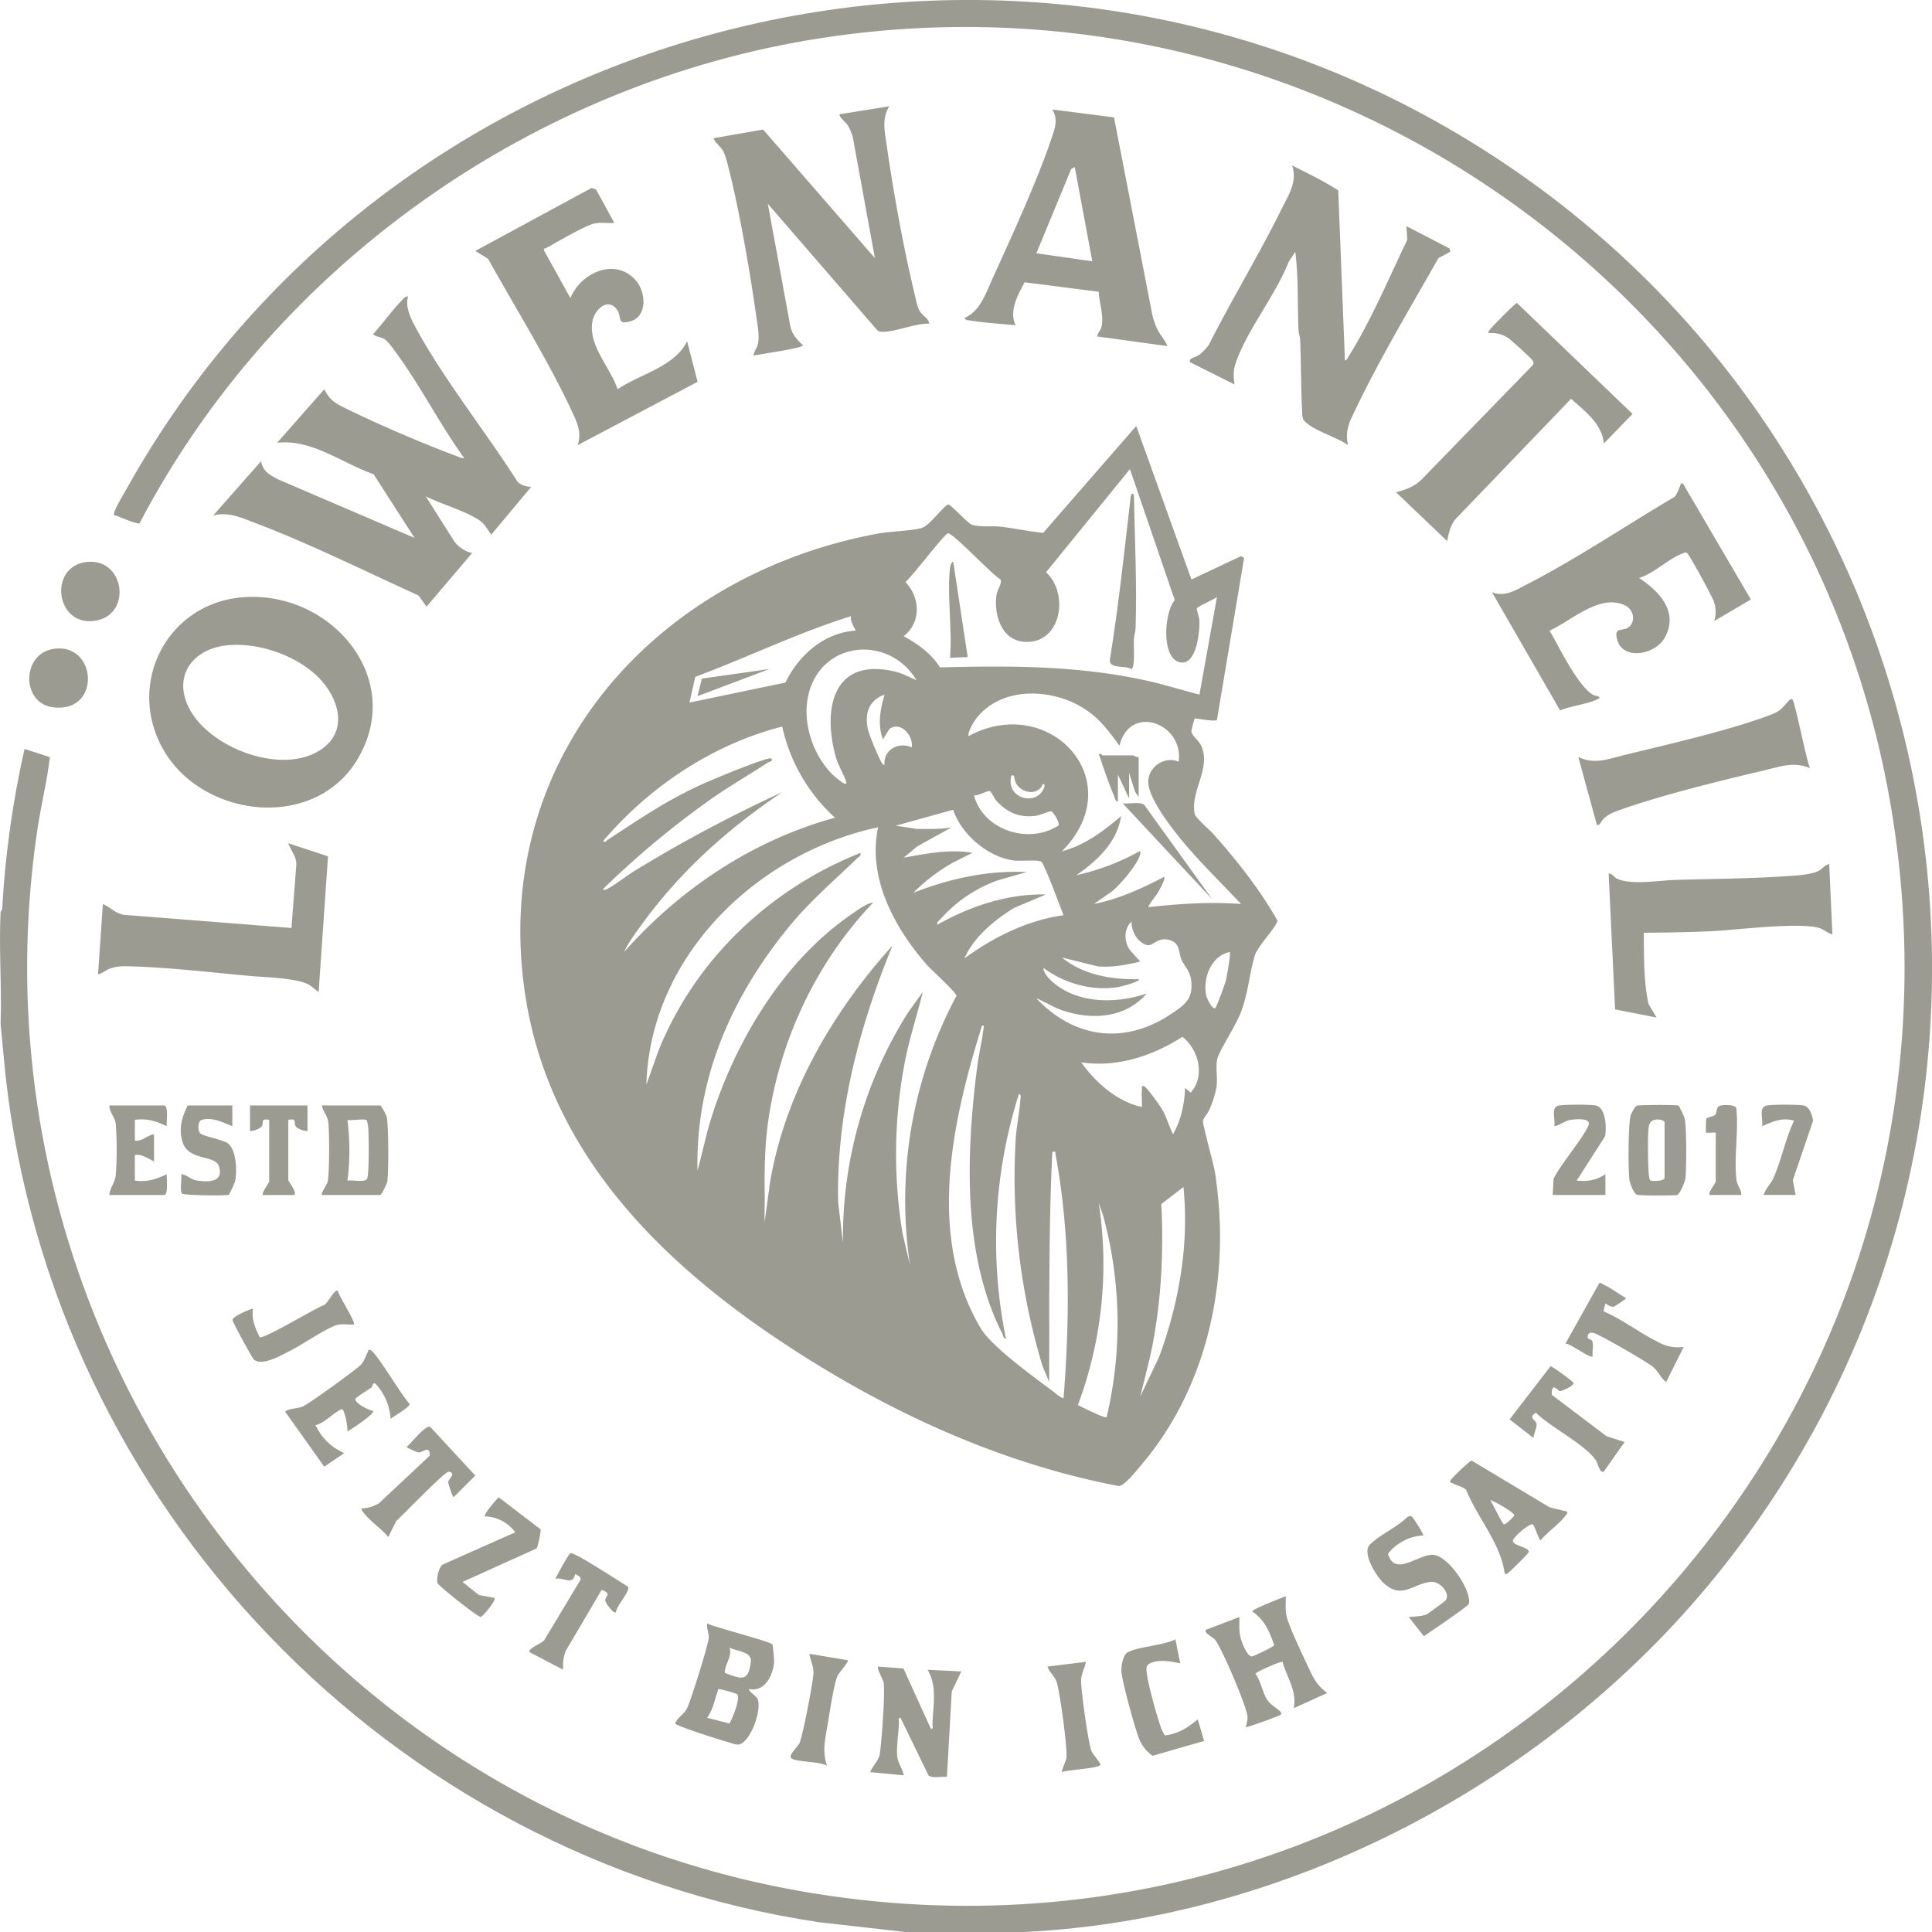 <svg fill="none" xmlns="http://www.w3.org/2000/svg" viewBox="0 0 40 40"><g clip-path="url(#a)"><g clip-path="url(#b)" fill="#9B9B91"><path d="M21.225 40h-2.482l-1.798-.204C8.079 38.456 1.106 31.184.115 22.271l-.103-1.072c.027-.765-.037-1.555 0-2.317 0-.004.032-.037.034-.08.062-1.113.217-2.21.462-3.296l.525.17c-.058.49-.18.98-.255 1.474C-.785 27.552 6.303 37.372 16.62 39.162c13.169 2.286 24.632-9.002 22.571-22.21C37.547 6.419 27.605-.826 17.044.782c-5.981.91-11.354 4.704-14.156 10.054-.034.025-.414-.13-.48-.16-.033-.015-.055.023-.046-.051.01-.09.212-.418.27-.524C7.933.62 20.156-2.802 29.688 2.49c10.858 6.032 13.703 20.44 5.835 30.143-3.444 4.248-8.796 7.09-14.297 7.366Z"/><path d="m24.668 11.998 1.024-.483.066.035-.563 3.358c-.074.039-.443-.046-.46-.03-.01.008-.067.234-.068.251-.004.097.14.185.195.298.23.468-.22.94-.128 1.419.018.092.297.32.38.414.495.554.97 1.156 1.334 1.799-.012.126-.41.53-.468.722-.115.381-.131.757-.286 1.17-.103.274-.441.786-.49.968-.04.151.007.4-.016.58a2.138 2.138 0 0 1-.15.477c-.03.072-.126.177-.131.23-.01.083.217.874.247 1.064.333 2.121-.113 4.39-1.514 6.047-.091.109-.355.446-.477.45-2.198-.42-4.271-1.314-6.171-2.47-2.899-1.767-5.572-4.147-6.116-7.687-.748-4.866 2.664-8.704 7.298-9.562.264-.049.686-.054.91-.117.148-.042.4-.392.54-.487.061-.01.409.393.5.42.168.053.415.021.587.04.297.034.59.099.887.128l1.927-2.212 1.142 3.177Zm.528.364c-.063.048-.392.192-.414.23-.015.025.047.187.05.25.013.224-.064 1.022-.454.852-.33-.146-.271-1.015-.056-1.27l-.928-2.711-1.737 2.135c.488.445.313 1.495-.45 1.44-.477-.033-.633-.564-.575-.974.015-.102.122-.243.082-.317-.17-.093-.989-.973-1.09-.956-.065.01-.75.905-.878 1.01.313.326.326.837-.036 1.12.3.169.566.354.752.647 1.448-.038 2.861-.04 4.285.275.366.08.723.196 1.086.288l.363-2.02Zm-7.578.396c-1.103.343-2.142.853-3.223 1.255l-.12.533 1.986-.414c.278-.569.803-1.035 1.456-1.076-.047-.095-.112-.185-.099-.298Zm1.357 1.324c-.577-.953-1.99-.818-2.242.323-.123.557.093 1.209.487 1.615.025.025.344.317.299.165-.046-.153-.164-.33-.215-.514-.275-.992-.066-2.062 1.21-1.771.161.037.31.118.461.182Zm4.203 1.358c-.24-.329-.437-.598-.797-.809-.667-.389-1.685-.408-2.181.262-.062.083-.16.26-.15.348 1.683-.91 3.375.931 1.937 2.383.472-.122.862-.419 1.224-.728-.08.542-.501.93-.926 1.224a4.85 4.85 0 0 0 1.307-.495c.033.003.016.05.01.075-.06.21-.402.607-.574.751l-.38.265c.515-.1.995-.324 1.456-.562.03.036-.089.252-.115.298-.067.121-.166.208-.215.33.64-.071 1.277-.114 1.92-.066-.444-.476-.921-.927-1.324-1.44-.194-.247-.598-.78-.597-1.092.002-.312.35-.54.63-.413.11-.797-1.015-1.211-1.225-.331Zm-4.898-.133c-.116-.323-.054-.61.033-.926-.317.118-.41.372-.349.696.024.126.219.595.287.706.015.023.031.055.062.054-.026-.312.287-.487.563-.364.04-.24-.23-.55-.462-.38l-.134.214Zm-2.085-.264c-1.437.366-2.75 1.244-3.706 2.367.03.052.075-.012.103-.03.653-.426 1.217-.814 1.937-1.14.16-.074 1.375-.584 1.435-.535.063.052-.05.071-.066.082-.38.251-.776.476-1.15.738a18.468 18.468 0 0 0-2.259 1.878c-.005.025.032.021.05.016.106-.035.45-.297.582-.378a28.934 28.934 0 0 1 3.075-1.64c-1.118.75-2.098 1.626-2.893 2.717-.135.186-.286.384-.383.593 1.158-1.308 2.671-2.319 4.368-2.781a3.581 3.581 0 0 1-1.093-1.887Zm4.799 1.026c-.046-.05-.061.004-.067.05-.056.433.548.568.689.19.01-.03.026-.084-.026-.075-.093.237-.417.2-.545-.002-.039-.06-.046-.157-.052-.163Zm.922 1.02c.031-.053-.103-.275-.15-.29-.04-.011-.241.083-.329.093-.337.04-.583-.069-.806-.311-.043-.046-.104-.183-.133-.2-.04-.023-.259.104-.332.085.168.65.955.965 1.565.721.029-.01.18-.088.185-.097Zm.104 1.86c-.06-.146-.398-1.071-.463-1.11-.071-.043-.44-.006-.571-.024-.536-.073-1.082-.54-1.252-1.05l-1.19.33.446.068c.24-.002.477.01.712-.034l-.712.395-.28.233c.468-.083.946-.182 1.423-.1l-.387.193a3.78 3.78 0 0 0-.837.635c.746-.294 1.54-.469 2.35-.43l-.58.165a2.837 2.837 0 0 0-1.208.811c-.031.037-.08.054-.066.116.68-.387 1.46-.645 2.25-.628l-.663.28c-.405.25-.83.6-1.025 1.043.61-.443 1.297-.787 2.053-.894Zm-3.84-1.821c-2.512.538-4.72 2.667-4.798 5.329l.248-.695c.756-1.888 2.305-3.359 4.186-4.104.015.064-.033.078-.069.112-.503.486-.966.873-1.42 1.427-1.183 1.45-1.93 3.137-1.886 5.047l.215-.86c.478-1.684 1.518-3.467 2.985-4.463.13-.088.284-.21.44-.237-1.179 1.233-1.944 2.86-2.18 4.556-.069.5-.074.99-.069 1.483.002.194-.005.387-.001.58l.108-.8c.307-1.854 1.297-3.549 2.539-4.926-.69 1.68-1.164 3.477-1.125 5.313l.1.844a8.728 8.728 0 0 1 1.343-4.764l.31-.433c-.125.508-.291 1-.385 1.517a10.13 10.13 0 0 0-.034 3.488l.155.655a8.982 8.982 0 0 1 .96-5.578c-.002-.074-.52-.538-.613-.644-.67-.763-1.233-1.803-1.009-2.847Zm3.277 3.542c.797.84 1.843.967 2.81.31.252-.17.42-.287.401-.624-.015-.255-.132-.319-.207-.49-.07-.159-.017-.341-.256-.406-.247-.066-.335.145-.465.104-.203-.064-.312-.284-.314-.483-.164.154-.155.416-.03.593l.212.234c-.294.07-.571.124-.878.1l-.743-.183c.437.36 1.035.461 1.588.447.057.041-.346.149-.389.157-.543.101-1.14-.058-1.58-.389-.013.115.167.282.27.358.525.39 1.27.373 1.865.172-.44.513-1.14.556-1.753.346-.19-.065-.347-.174-.53-.246Zm3.706.198c.024-.018.198-.492.216-.562.02-.082.106-.563.082-.596-.385.08-.562.54-.488.903.01.048.127.302.19.255Zm-4.335 6.852c-.06-.009-.055-.07-.075-.107-.84-1.643-.747-3.783-.516-5.565.031-.237.092-.473.119-.71.004-.036.038-.113-.024-.106-.617 1.98-1.156 4.361-.028 6.268.224.38 1.112 1.017 1.502 1.31.032.025.19.16.214.134.132-1.665.141-3.397-.167-5.047-.01-.054.022-.057-.065-.05-.05.968-.058 1.928-.064 2.898-.002.24-.002.483 0 .725 0 .381-.004.763-.002 1.143l-.14-.338a13.476 13.476 0 0 1-.554-4.676c.017-.275.077-.554.098-.828.003-.037.024-.124-.032-.115a10.073 10.073 0 0 0-.266 5.064Zm3.707-5.197.116.099c.304-.33.169-.895-.17-1.155-.615.393-1.36.642-2.097.527.3.419.742.812 1.257.926.006-.115-.008-.233 0-.348.003-.036-.019-.11.049-.081.058.023.33.406.375.486.092.163.138.34.221.506.167-.29.237-.626.25-.96Zm-.033 2.053-.458.352c.047.928.006 1.845-.153 2.76-.072.413-.184.817-.282 1.223l.389-.818c.412-1.116.624-2.326.504-3.517Zm-1.59 4.765a8.468 8.468 0 0 0-.074-4.177l-.09-.258a8.318 8.318 0 0 1-.432 4.185c.082.038.554.28.596.25ZM8.45 6.139c-.07.207.06.465.16.65.582 1.072 1.451 2.154 2.108 3.19a.412.412 0 0 0 .281.099l-.828.992c-.111-.154-.135-.236-.307-.337-.312-.182-.722-.294-1.049-.457l.597.943a.663.663 0 0 0 .363.232l-.944 1.109-.165-.231c-1.116-.506-2.244-1.07-3.393-1.506-.284-.107-.548-.233-.86-.15l.993-1.125c.033.215.191.292.364.382l2.813 1.207-.848-1.319c-.646-.225-1.293-.738-1.998-.65l.977-1.108c.11.22.223.287.435.391.684.337 1.623.74 2.338 1.005.042.015.075.036.123.026-.502-.69-.892-1.474-1.396-2.161-.063-.086-.175-.252-.26-.303-.086-.052-.166-.036-.23-.1.196-.214.379-.473.578-.68.04-.042.081-.108.149-.1ZM4.969 12.371c1.837-.189 3.453 1.65 2.428 3.356-.914 1.522-3.332 1.2-4.082-.331-.652-1.333.178-2.873 1.654-3.025Zm-.298.993c-.662.08-1.08.605-.777 1.255.395.85 1.904 1.432 2.72.92.637-.397.395-1.127-.065-1.557-.461-.43-1.24-.696-1.878-.618ZM18.412 2.2c-.16.251-.094.526-.055.8.135.949.35 2.138.574 3.066.027.11.053.265.103.36.057.11.19.157.205.275-.29-.01-.673.165-.945.167-.048 0-.093.003-.132-.032l-2.265-2.617.46 2.503c.026.18.139.308.267.426 0 .062-.908.187-1.025.215.016-.107.086-.163.1-.28.023-.184-.019-.373-.044-.553-.13-.922-.346-2.171-.574-3.067-.026-.101-.059-.235-.104-.326-.054-.109-.167-.169-.205-.275l1.027-.18 2.315 2.662-.458-2.504a.944.944 0 0 0-.11-.254c-.028-.044-.197-.187-.16-.22l1.026-.166ZM27.845 7.463c.041-.003.054-.048.072-.077.454-.717.851-1.654 1.219-2.422l-.017-.282.89.461.02.068-.248.133c-.57 1.009-1.185 2.03-1.69 3.078-.128.268-.26.483-.18.795-.222-.159-.662-.288-.853-.454-.057-.05-.073-.06-.093-.14-.031-.523-.024-1.05-.046-1.575-.003-.078-.033-.15-.036-.229-.02-.534 0-1.078-.065-1.606l-.138.209c-.264.678-.863 1.416-1.093 2.084-.058.167-.05.282-.027.454l-.926-.464c-.018-.094.122-.093.197-.151.068-.053.143-.132.195-.202.48-.951 1.041-1.869 1.512-2.824.144-.291.325-.553.215-.894.32.164.657.323.954.518l.138 3.52ZM24.17 7.165l-1.455-.199c.021-.102.085-.127.1-.247.028-.237-.055-.448-.068-.679l-1.534-.196c-.136.262-.328.589-.186.89-.312-.03-.634-.049-.943-.098-.048-.008-.085-.002-.116-.05.328-.15.44-.507.578-.812.398-.876.935-2.04 1.234-2.936.068-.203.126-.365.008-.571l1.276.163.791 4.074c.02.096.05.186.089.276.063.145.169.245.227.385Zm-1.919-3.707-.074.042-.72 1.744 1.158.166-.364-1.952ZM35.49 12.858a.62.62 0 0 0-.008-.406c-.034-.105-.507-.972-.555-1.004-.038-.025-.057 0-.09.011-.268.09-.607.424-.903.506.42.278.832.707.53 1.242-.195.347-.854.47-.977.05-.094-.318.137-.152.264-.3.116-.135.053-.347-.105-.423-.517-.245-1.089.298-1.531.507-.059.04-.017.035-.002.066.028.055.065.114.094.17.154.292.511.963.778 1.11.053.03.217.03.075.096-.214.1-.534.131-.76.225l-1.41-2.446c.269.102.485-.04.717-.16 1.03-.528 2.056-1.222 3.055-1.81.07-.066.087-.16.126-.238.016-.03-.01-.054.056-.042l1.406 2.4-.76.446ZM12.72 4.616c-.143.01-.29-.02-.431.016-.19.049-.779.39-.983.506-.028.016-.057-.01-.04.054l.544.98c.207-.516.91-.847 1.34-.382.232.25.265.78-.123.87-.267.062-.141-.1-.258-.255-.19-.253-.462.008-.505.255-.084.497.374.95.523 1.399.47-.321 1.172-.457 1.439-.993l.217.839-2.485 1.312c.092-.258-.008-.468-.115-.696-.505-1.079-1.16-2.125-1.737-3.161l-.265-.165 2.406-1.303.092.028.38.696ZM33.206 9.184c-.036-.413-.394-.67-.679-.927l-2.4 2.499c-.1.132-.136.286-.165.446l-1.059-1.01c.2-.054.377-.115.53-.264l2.3-2.367c.034-.049.012-.075-.015-.117a9.076 9.076 0 0 0-.467-.427.597.597 0 0 0-.428-.118c-.014-.05.013-.055.032-.083.038-.054.513-.537.552-.543L33.8 8.57l-.595.613ZM37.872 17.89l.066 1.455c-.103-.023-.172-.103-.28-.134-.43-.122-1.73.046-2.25.07-.458.02-.916.027-1.375.031.005.49-.006.996.098 1.475l.167.28-.859-.168-.134-2.811c.08-.006.108.074.176.105.295.137.868.035 1.196.025.842-.025 1.748-.028 2.583-.098.099-.008.266-.037.357-.073.114-.044.146-.137.255-.158ZM6.791 17.728l-.194 2.809c-.077-.048-.14-.119-.221-.16-.26-.129-.87-.142-1.186-.17-.813-.073-1.815-.193-2.613-.202a.88.88 0 0 0-.29.045c-.1.033-.16.102-.257.123l.1-1.456c.169.072.28.222.483.227l3.421.269.101-1.309c.007-.17-.114-.295-.166-.445l.822.27ZM37.11 14.48c.054.05.286 1.251.365 1.423-.336-.139-.605-.035-.934.043-.906.214-2.096.504-2.963.809-.147.052-.25.084-.373.19-.038.032-.104.195-.148.117l-.38-1.39c.336.164.627.04.966-.043.894-.218 2.121-.498 2.964-.81.268-.098.258-.131.435-.318.023-.024.053-.036.069-.021ZM15.992 34.047c.01.016.04.327.035.372-.027.274-.195.62-.527.55.03.082.17.146.192.222.068.23-.126.782-.34.906-.09.052-.177 0-.274-.027-.132-.036-1.087-.333-1.1-.39.056-.13.182-.181.248-.314.073-.148.451-1.346.45-1.473-.002-.094-.052-.184-.036-.281.16.08 1.314.374 1.352.435Zm-.987.589c.344.124.488.201.54-.236.025-.212-.304-.208-.442-.292.065.183-.097.343-.098.528Zm.256.44c-.014-.015-.372-.118-.388-.106-.071.2-.106.421-.233.594l.463.119c.058-.1.238-.53.158-.608ZM26.62 33.05c.004.132-.013.266.014.398.045.214.335.817.443 1.047.116.246.173.387.403.556l-.694.315c.068-.372-.143-.625-.232-.96-.023-.021-.556.21-.56.248.107.147.143.378.234.525.07.114.187.17.272.25.024.023.035.053.02.069-.026.028-.634.246-.727.265.014-.073.036-.138.036-.215-.001-.184-.552-1.474-.68-1.607-.038-.04-.227-.137-.184-.197l.695-.265c.002.146-.012.28.023.424.022.09.145.416.243.39.055-.014.45-.2.455-.233-.103-.293-.193-.514-.455-.697 0-.046.598-.278.694-.314ZM18.705 34.544l.569 1.252c.057.008.03-.075.032-.115.014-.38.1-.767-.1-1.11l.696.034-.197.415-.1 1.77c-.108-.016-.303.037-.382-.033l-.579-1.192c-.057-.008-.031.075-.033.115-.007.211-.057.506-.033.696.017.136.109.247.133.38l-.695-.066c.049-.123.182-.247.2-.379.041-.302.106-1.177.082-1.46-.006-.066-.153-.312-.117-.346l.524.039ZM32.444 31.295c.014.05-.013.055-.032.083-.117.169-.38.341-.513.512-.04 0-.132-.326-.167-.332-.08-.013-.421.282-.41.345.018.11.35.128.327.233-.006.029-.368.387-.412.417-.028.019-.032.046-.083.032-.082-.63-.56-1.152-.797-1.734-.057-.068-.203-.095-.286-.145-.019-.012-.065 0-.042-.056.017-.041.41-.415.44-.41l1.615.968.36.087Zm-1.588-.232c.047.067.246.488.282.497.036.008.208-.162.213-.185.013-.058-.473-.332-.495-.312ZM8.087 29.375a1.189 1.189 0 0 0-.295-.708c-.07-.078-.068.031-.104.06-.052.04-.321.203-.33.235-.02.087.283.24.365.247.036.05-.266.253-.32.292-.068.048-.14.092-.21.138.012-.077-.057-.465-.116-.464-.198.084-.337.278-.546.333.147.279.31.445.596.578l-.414.28-.81-1.14c.11-.08.244-.049.382-.115.137-.066 1.094-.755 1.191-.86.069-.076.09-.173.14-.257.012-.02.001-.066.056-.042.124.051.655.964.809 1.113.01.067-.324.253-.394.31ZM29.23 31.398c.02.012.255.37.236.393a.985.985 0 0 0-.729.379c.136.476.601.028.915.02.313-.008.812.72.762 1.01-.01.057-.82.593-.934.677l-.313-.398c.108-.011.264-.014.363-.051.027-.011.386-.274.4-.294.104-.136-.106-.403-.312-.382-.369.038-.6.377-.98.015-.142-.134-.44-.606-.282-.779.177-.194.582-.376.779-.577.027-.017.064-.03.094-.013h.001ZM6.664 24.74c-.029-.025.104-.213.117-.263.043-.17.04-1.044.016-1.243-.017-.137-.112-.217-.133-.347h1.208c.019 0 .124.194.133.231.042.164.043 1.155.014 1.34-.008.05-.119.283-.147.283H6.664Zm.922-1.55c-.05-.032-.31.013-.393-.004a4.9 4.9 0 0 1 0 1.257c.101-.02.367.048.408-.04.044-.097.036-.88.024-1.037-.003-.039-.015-.161-.04-.176ZM11.193 31.665c.012.02-.059.372-.083.394l-1.534.693.34.272.322.058c.042.045-.236.385-.286.394-.056.01-.867-.641-.89-.692-.035-.077.02-.338.105-.392l1.501-.667a.806.806 0 0 0-.629-.33c-.034-.04.24-.35.285-.396l.87.666ZM34.756 22.893c.012.007.116.235.122.258.043.166.04 1.048.017 1.243-.01.08-.116.342-.182.35-.098.01-.763.012-.823-.008-.061-.021-.146-.236-.155-.309-.027-.216-.026-1.15.026-1.332.013-.043.087-.188.129-.203.05-.017.83-.022.866 0Zm-.293 1.5v-1.158c0-.05-.261-.118-.316.048-.043.13-.026.771-.016.946.002.046.008.19.04.21.038.023.273.016.292-.046ZM24.436 34.439c-.198-.044-.449-.093-.64.006-.088.047-.058.146-.047.234.03.233.208.865.291 1.099.01.027.062.15.084.152.295-.044.452-.155.675-.332l.13.447-1.068.307a.828.828 0 0 1-.277-.35c-.087-.225-.349-1.172-.366-1.39-.01-.11.032-.358.138-.408.258-.12.705-.132.98-.262l.1.497ZM33.24 26.992c-.008.005-.045.145-.032.162.398.17.746.45 1.134.637a.798.798 0 0 0 .518.094l-.364.728c-.126-.094-.156-.222-.287-.325-.13-.104-1.066-.643-1.201-.686-.084-.026-.145 0-.136.097.003.03.08.025.097.074.028.079-.009.22.005.31-.05.05-.457-.268-.563-.265l.694-1.242c.037-.038.059.005.085.016.153.065.327.202.478.284 0 .015-.236.172-.256.176-.08.017-.16-.071-.173-.06ZM12.753 33.38c-.054.039-.207-.186-.22-.231-.024-.095.16-.15-.077-.232l-.742 1.261a.864.864 0 0 0-.053.393l-.695-.364c-.056-.076.282-.19.313-.266l.733-1.221c.04-.08-.053-.092-.103-.134-.053.248-.23.068-.414.099.049-.078.268-.511.32-.527.083-.025 1.04.605 1.188.693.049.094-.245.401-.25.529ZM8.91 29.545l.93 1.005-.446.446c-.026.001-.116-.283-.114-.315.003-.058.179-.18.01-.211-.073-.014-.954.905-1.088 1.022l-.164.332c-.132-.17-.398-.344-.514-.512-.019-.028-.046-.033-.032-.083.12 0 .241-.043.348-.1l1.06-.993c-.007-.23-.144-.061-.23-.065-.036-.002-.251-.094-.251-.117.093-.063.39-.467.49-.409ZM33.205 30.467c-.076.053-.128-.175-.158-.222-.206-.329-.953-.7-1.248-.997-.179.113.008.143.014.24.005.074-.06.201-.064.284l-.494-.385.847-1.1c.03-.006.468.315.475.344.014.066-.253.174-.282.172-.038-.003-.176-.212-.166.076l1.131.855.376.121-.431.612ZM3.404 22.887c.09.028.036.345.05.43-.229-.106-.401-.166-.662-.132v.43c.151.023.255-.112.397-.132v.563c-.128-.059-.246-.156-.397-.133v.53c.262.034.433-.027.662-.132-.008.074.031.43-.05.43H2.263c.013-.163.117-.24.134-.413a7.19 7.19 0 0 0-.001-1.061c-.018-.147-.132-.234-.133-.38h1.141ZM6.994 26.727c.023.108.377.65.332.695-.109.01-.235-.019-.34.008-.21.053-.742.42-.984.539-.172.085-.572.324-.745.18-.035-.03-.438-.77-.443-.816-.007-.078.346-.22.426-.242-.036.236.043.39.135.593.076.054 1.154-.602 1.333-.664.076-.027.217-.341.286-.293ZM4.81 22.887v.43c-.19-.076-.426-.199-.64-.128-.077.026-.08.229-.022.278.073.06.447.125.562.2.186.12.199.592.16.785a2.205 2.205 0 0 1-.13.283c-.042.026-.946.015-.974-.025-.045-.065.002-.307-.014-.4.116.011.201.113.316.13.245.039.575.04.463-.297-.078-.237-.636-.103-.753-.504-.082-.28-.011-.505.106-.752h.926ZM32.147 24.74l.018-.328c.083-.226.714-.978.73-1.143.012-.125-.27-.097-.369-.085-.137.017-.217.113-.346.133.029-.158-.09-.407.114-.431.153-.019.578-.02.732 0 .222.027.239.46.205.64l-.588.917c.23.023.403-.006.595-.132v.43h-1.091ZM22.483 34.406c-.029.146-.104.254-.1.412.006.237.14 1.203.208 1.417.028.09.2.256.19.305-.014.072-.68.1-.794.15-.018-.02.082-.232.091-.29.03-.18-.135-1.374-.2-1.572-.041-.13-.154-.199-.189-.323l.794-.099ZM17.552 34.373c.032.026-.194.273-.216.33-.08.21-.157.745-.199.993-.053.317-.117.538-.016.861-.157-.092-.607-.072-.728-.148-.095-.06.133-.246.165-.332.07-.184.274-1.234.284-1.438.007-.138-.067-.265-.084-.399l.794.133ZM1.163 13.428c.86-.07.917 1.35-.073 1.214-.666-.09-.647-1.157.073-1.214ZM1.757 11.641c.833-.134 1 1.116.188 1.214-.792.096-.936-1.092-.188-1.214ZM6.366 22.887v.53a.424.424 0 0 1-.232-.082c-.075-.087.038-.186-.165-.15v1.242c0 .041.167.226.132.314H5.44c-.016-.075.133-.244.133-.281v-1.275c-.203-.035-.09.064-.165.15a.425.425 0 0 1-.232.082v-.53h1.19ZM37.177 24.74h-.662c.036-.129.143-.222.2-.346.167-.367.25-.821.43-1.192-.255-.073-.44.02-.663.115.029-.158-.089-.407.114-.431.154-.019.578-.02.732 0 .139.016.183.189.212.313l-.422 1.235.059.307ZM36.052 24.74h-.662c-.016-.074.133-.243.133-.28v-1.01c-.042-.007-.189.01-.2 0-.01-.01-.004-.276.007-.292.014-.024.154-.044.184-.08.034-.043.013-.158.097-.185.065-.021.312-.028.337.05.051.467-.052 1.028.004 1.485.015.124.102.19.1.313Z"/><path d="M23.476 10.243c.017.917.065 1.844.035 2.765-.003.079-.032.151-.036.23-.005.09.03.606-.051.613-.135-.08-.447.004-.447-.182.182-1.12.3-2.249.432-3.377.006-.049.027-.101.067-.049ZM19.67 11.749c.002-.013.03-.128.066-.116l.299 1.97-.365.016c.05-.592-.067-1.29 0-1.87ZM25.097 18.617l-1.853-1.985c.124.018.354-.042.447.033l1.406 1.952ZM23.575 15.671v.828l-.075-.107-.123-.39v.53l-.232-.496v.563c-.057-.01-.058-.066-.075-.107-.122-.286-.224-.597-.322-.886.037-.013.073.033.083.033h.628c.018 0 .074.05.116.032ZM15.93 13.851l-1.489.562.09-.364 1.4-.198Z"/></g></g><defs><clipPath id="a"><path fill="#fff" d="M0 0h40v40H0z"/></clipPath><clipPath id="b"><path fill="#fff" d="M0 0h40v40H0z"/></clipPath></defs></svg>